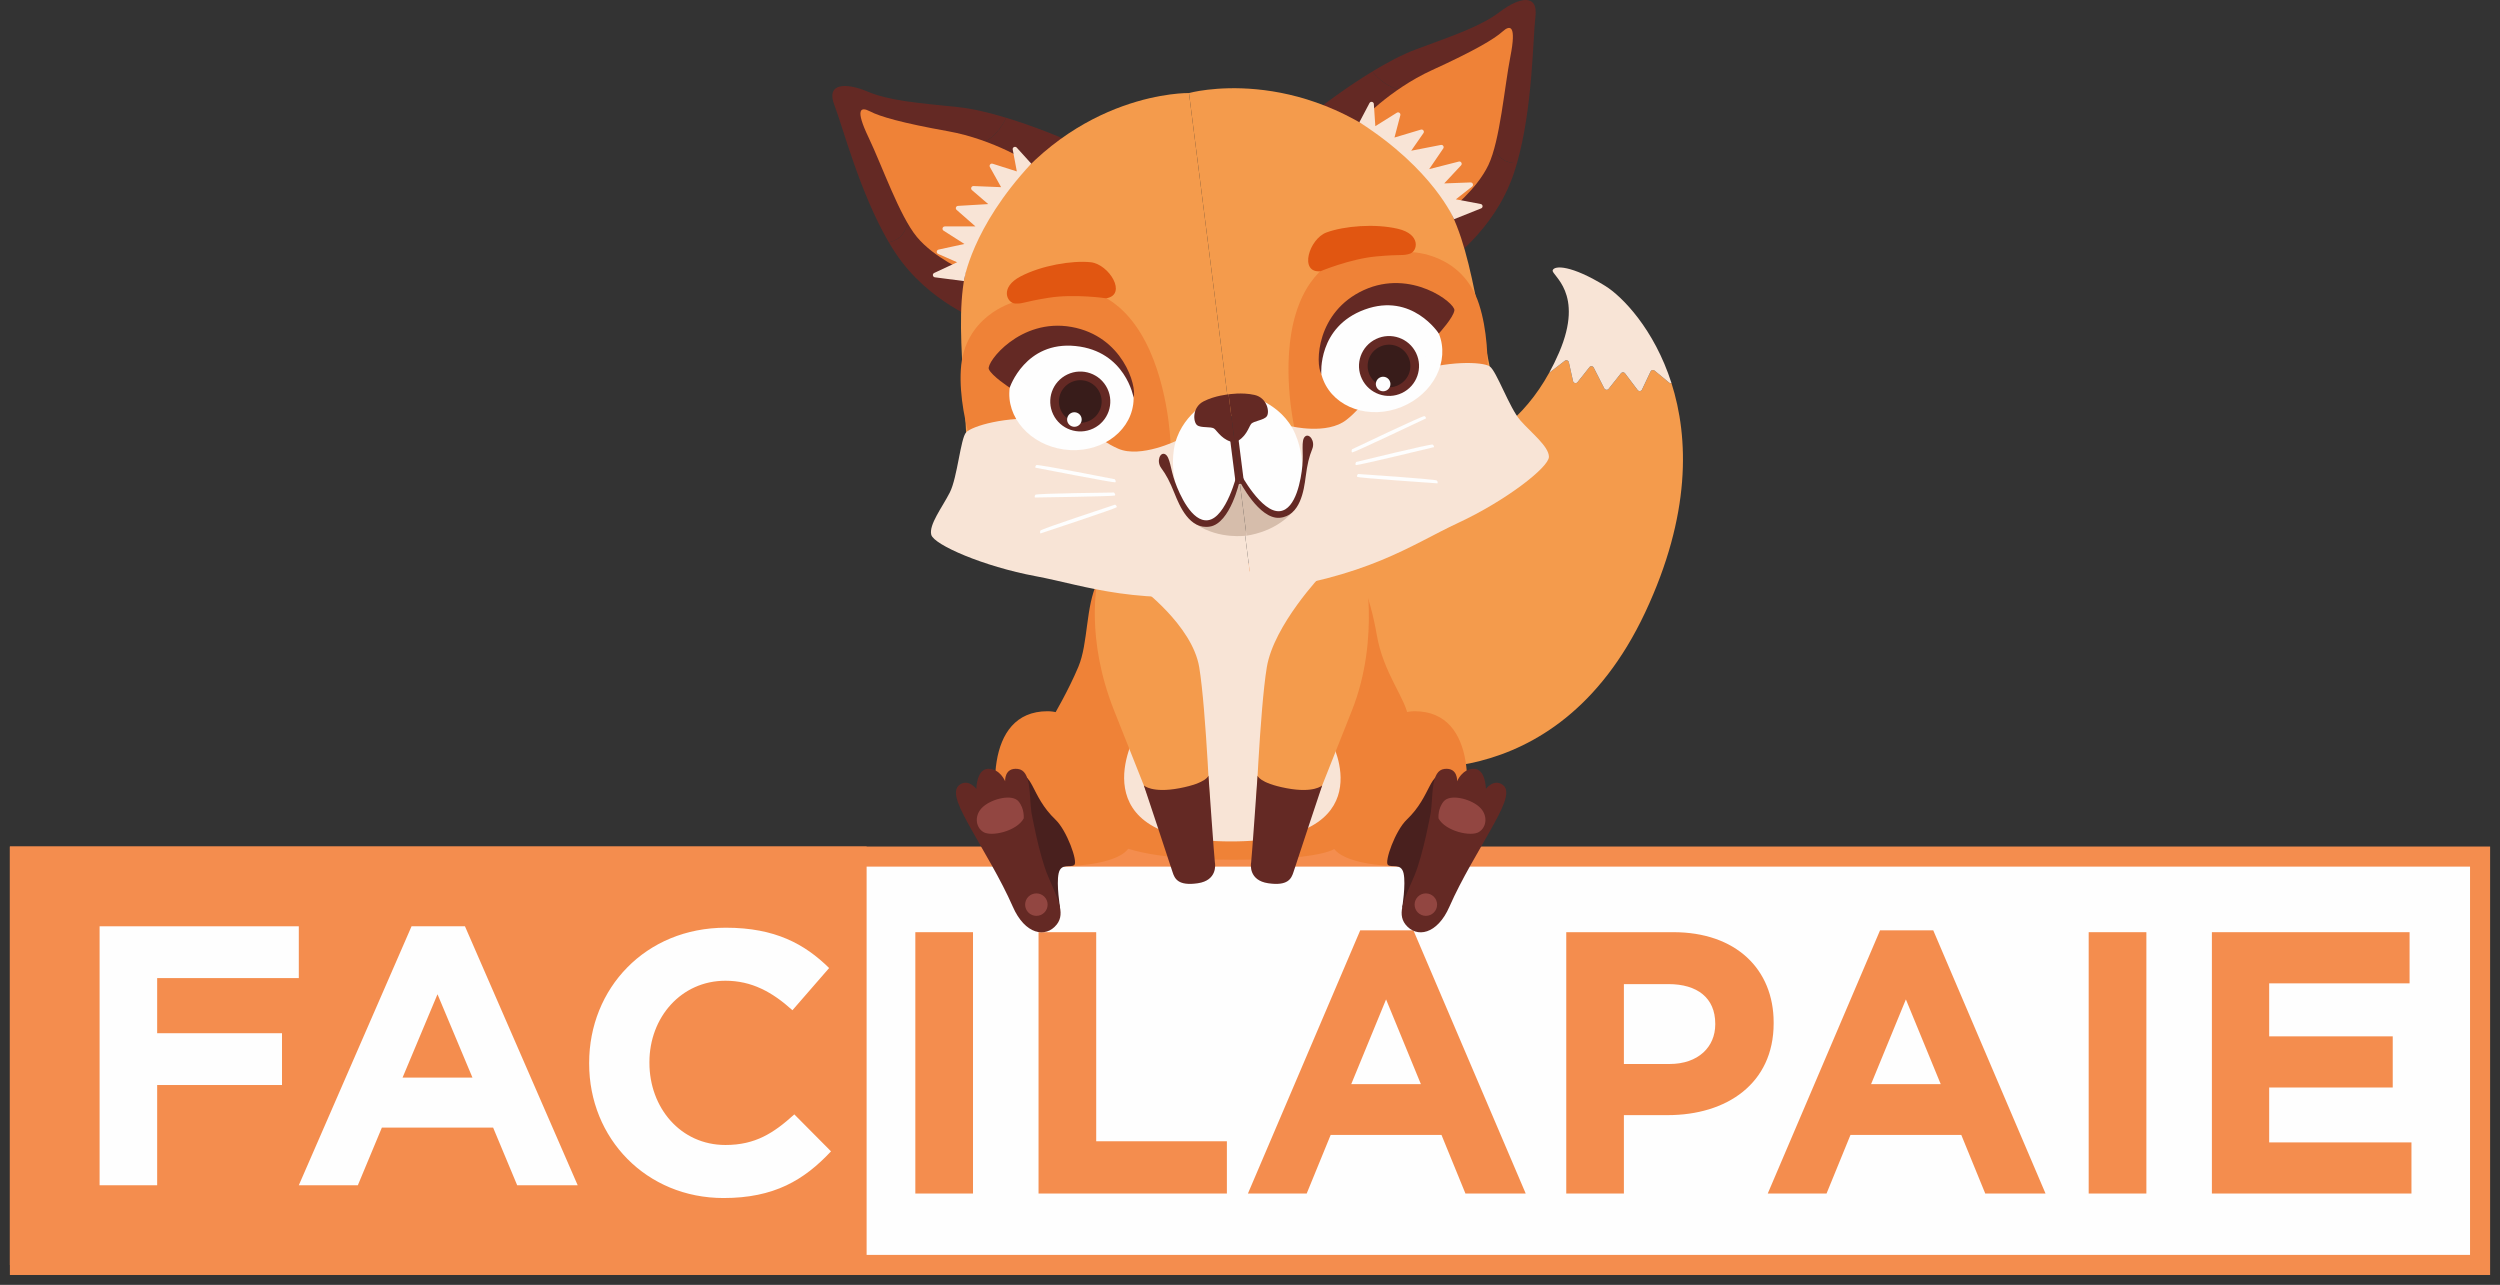 <?xml version="1.0" encoding="UTF-8"?>
<svg width="251px" height="129px" viewBox="0 0 251 129" version="1.1" xmlns="http://www.w3.org/2000/svg" xmlns:xlink="http://www.w3.org/1999/xlink">
    <rect x="0" y="0" width="251" height="129" fill="#333333" stroke="none"/>
    <title>E77CB7BA-84F4-41F7-8C85-F0505D0076A0</title>
    <g id="UI" stroke="none" stroke-width="1" fill="none" fill-rule="evenodd">
        <g id="_Facile-à-paie" transform="translate(-596, -350)">
            <g id="Group-82" transform="translate(597, 350)">
                <polygon id="Fill-1" fill="#FEFEFE" points="1 127 248 127 248 86 1 86"></polygon>
                <polygon id="Stroke-2" stroke="#F48D4E" stroke-width="2.017" points="1 127 248 127 248 86 1 86"></polygon>
                <polygon id="Fill-4" fill="#F48D4E" points="1 126 85 126 85 86 1 86"></polygon>
                <polygon id="Stroke-5" stroke="#F48D4E" stroke-width="2.017" points="1 126 85 126 85 86 1 86"></polygon>
                <polygon id="Fill-7" fill="#FEFEFE" points="9 93 29 93 29 98.2 14.779 98.2 14.779 103.735 27.312 103.735 27.312 108.936 14.779 108.936 14.779 119 9 119"></polygon>
                <path d="M46.436,108.194 L42.925,99.823 L39.416,108.194 L46.436,108.194 Z M40.32,93 L45.682,93 L57,119 L50.925,119 L48.509,113.21 L37.34,113.21 L34.927,119 L29,119 L40.32,93 Z" id="Fill-8" fill="#FEFEFE"></path>
                <g id="Group-81">
                    <path d="M58.151,106.787 L58.151,106.713 C58.151,99.253 63.788,93.142 71.871,93.142 C76.834,93.142 79.802,94.791 82.244,97.19 L78.561,101.427 C76.531,99.59 74.466,98.466 71.833,98.466 C67.397,98.466 64.202,102.137 64.202,106.637 L64.202,106.713 C64.202,111.21 67.323,114.957 71.833,114.957 C74.84,114.957 76.681,113.76 78.749,111.885 L82.433,115.596 C79.729,118.483 76.72,120.282 71.645,120.282 C63.902,120.282 58.151,114.32 58.151,106.787" id="Fill-9" fill="#FEFEFE"></path>
                    <polygon id="Fill-11" fill="#F48D4E" points="90.899 119.831 96.69 119.831 96.69 93.592 90.899 93.592"></polygon>
                    <polygon id="Fill-13" fill="#F48D4E" points="103.27 93.592 109.059 93.592 109.059 114.583 122.179 114.583 122.179 119.831 103.27 119.831"></polygon>
                    <path d="M141.657,108.848 L138.162,100.34 L134.664,108.848 L141.657,108.848 Z M135.567,93.405 L140.906,93.405 L152.182,119.832 L146.131,119.832 L143.725,113.947 L132.599,113.947 L130.192,119.832 L124.291,119.832 L135.567,93.405 Z" id="Fill-14" fill="#F48D4E"></path>
                    <path d="M166.625,106.825 C169.52,106.825 171.211,105.1 171.211,102.85 L171.211,102.776 C171.211,100.189 169.408,98.804 166.513,98.804 L162.039,98.804 L162.039,106.825 L166.625,106.825 Z M156.252,93.591 L167.002,93.591 C173.279,93.591 177.075,97.302 177.075,102.665 L177.075,102.738 C177.075,108.811 172.338,111.959 166.437,111.959 L162.039,111.959 L162.039,119.833 L156.252,119.833 L156.252,93.591 Z" id="Fill-15" fill="#F48D4E"></path>
                    <path d="M193.849,108.848 L190.351,100.34 L186.856,108.848 L193.849,108.848 Z M187.757,93.405 L193.098,93.405 L204.372,119.832 L198.32,119.832 L195.914,113.947 L184.788,113.947 L182.384,119.832 L176.481,119.832 L187.757,93.405 Z" id="Fill-16" fill="#F48D4E"></path>
                    <polygon id="Fill-17" fill="#F48D4E" points="208.704 119.831 214.496 119.831 214.496 93.592 208.704 93.592"></polygon>
                    <polygon id="Fill-18" fill="#F48D4E" points="221.074 93.592 240.922 93.592 240.922 98.728 226.825 98.728 226.825 104.05 239.231 104.05 239.231 109.185 226.825 109.185 226.825 114.697 241.11 114.697 241.11 119.831 221.074 119.831"></polygon>
                    <path d="M132.846,57.546 C134.835,51.481 139.114,48.844 144.034,46.525 C148.379,44.479 151.972,42.099 154.549,37.406 C154.571,37.399 154.592,37.39 154.611,37.375 L156.105,36.223 C156.253,36.109 156.472,36.187 156.515,36.37 L156.932,38.261 C156.98,38.473 157.251,38.537 157.387,38.366 L158.578,36.862 C158.695,36.717 158.924,36.739 159.007,36.907 L160.072,39 C160.158,39.167 160.389,39.19 160.503,39.043 L161.744,37.477 C161.849,37.344 162.049,37.347 162.152,37.482 L163.419,39.162 C163.536,39.316 163.774,39.29 163.86,39.117 L164.72,37.295 C164.789,37.142 164.987,37.1 165.116,37.204 L166.574,38.411 C166.647,38.471 166.738,38.482 166.814,38.459 C168.575,43.978 168.773,51.699 164.177,61.486 C155.066,80.877 137.901,76.762 137.901,76.762 C137.901,76.762 130.856,63.612 132.846,57.546" id="Fill-19" fill="#F49B4C"></path>
                    <path d="M166.574,38.411 L165.116,37.206 C164.987,37.099 164.79,37.142 164.72,37.294 L163.858,39.116 C163.775,39.292 163.536,39.316 163.42,39.161 L162.152,37.482 C162.05,37.346 161.85,37.344 161.745,37.477 L160.504,39.043 C160.387,39.19 160.158,39.166 160.072,39 L159.007,36.907 C158.924,36.738 158.693,36.717 158.579,36.864 L157.387,38.366 C157.252,38.537 156.98,38.472 156.932,38.263 L156.513,36.372 C156.473,36.187 156.253,36.108 156.103,36.225 L154.612,37.375 C154.593,37.389 154.571,37.399 154.55,37.406 C154.893,36.783 155.217,36.125 155.522,35.417 C158.135,29.368 154.719,27.634 154.891,27.135 C155.062,26.636 156.754,26.607 160.163,28.705 C161.852,29.744 165.085,33.041 166.815,38.458 C166.736,38.482 166.645,38.47 166.574,38.411" id="Fill-20" fill="#F8E4D6"></path>
                    <path d="M135.086,56.567 C135.086,56.567 136.549,59.741 137.221,63.702 C137.89,67.66 140.234,70.238 140.377,72.051 C140.52,73.864 133.297,84.935 133.297,84.935 C133.297,84.935 133.109,86.318 122.819,86.318 C112.529,86.318 110.714,84.479 110.714,84.479 L104.779,71.858 C104.779,71.858 106.268,69.333 107.269,66.945 C108.272,64.56 107.984,60.887 109.18,58.451 C110.378,56.019 135.086,56.567 135.086,56.567" id="Fill-21" fill="#EF8237"></path>
                    <path d="M132.664,74.437 C132.664,74.437 138.132,84.48 122.582,84.48 C107.027,84.48 112.983,73.794 112.983,73.794 L115.923,66.564 C115.923,66.564 113.2,58.571 113.417,58.453 C113.631,58.334 127.847,57.115 128.166,56.972 C128.488,56.83 132.147,56.569 132.147,56.569 C132.147,56.569 132.219,61.054 132.147,62.054 C132.076,63.057 132.664,74.437 132.664,74.437" id="Fill-22" fill="#F8E4D6"></path>
                    <path d="M135.929,56.567 C135.929,56.567 137.653,63.987 134.733,71.336 C131.814,78.684 129.901,83.503 129.901,83.503 L125.022,82.787 C125.022,82.787 125.484,71.241 126.187,66.995 C126.887,62.747 131.74,57.665 131.74,57.665 L135.929,56.567 Z" id="Fill-23" fill="#F49B4C"></path>
                    <path d="M109.18,58.452 C109.18,58.452 107.938,63.988 110.855,71.334 C113.775,78.685 115.686,83.504 115.686,83.504 L120.568,82.788 C120.568,82.788 120.103,71.239 119.403,66.994 C118.702,62.748 113.392,58.882 113.392,58.882 L109.18,58.452 Z" id="Fill-24" fill="#F49B4C"></path>
                    <path d="M148.315,13.44 C147.481,11.161 149.542,7.048 147.631,6.611 C145.718,6.177 142.283,9.408 139.557,8.985 C138.44,8.811 137.499,8.037 136.775,7.186 C134.021,8.859 131.7,10.667 131.7,10.667 C126.445,16.086 126.761,25.495 131.998,27.182 C137.239,28.866 144.251,26.388 144.251,26.388 C144.251,26.388 148.968,23.235 150.931,17.571 C151.064,17.179 151.191,16.775 151.307,16.367 C149.633,16.436 148.968,15.226 148.315,13.44" id="Fill-25" fill="#642924"></path>
                    <path d="M149.611,1.172 C147.753,2.578 145.325,3.426 141.218,4.937 C139.8,5.46 138.228,6.303 136.775,7.185 C137.499,8.038 138.442,8.81 139.557,8.986 C142.283,9.409 145.718,6.175 147.631,6.612 C149.542,7.047 147.481,11.16 148.315,13.441 C148.968,15.227 149.632,16.434 151.307,16.368 C152.889,10.846 152.892,3.89 153.158,1.67 C153.444,-0.71 151.467,-0.237 149.611,1.172" id="Fill-26" fill="#642924"></path>
                    <path d="M135.482,12.274 C135.482,12.274 138.488,9 142.767,7.044 C147.046,5.091 149.035,3.908 149.848,3.172 C150.66,2.438 151.251,2.573 150.646,5.659 C150.043,8.746 149.607,14.096 148.44,16.56 C147.275,19.024 144.566,21.117 144.566,21.117 L135.482,12.274 Z" id="Fill-27" fill="#EF8237"></path>
                    <path d="M122.465,41.567 L118.374,9.341 C118.374,9.341 129.247,6.3 139.999,15.459 C146.091,20.648 146.243,25.654 148.562,36.782 C133.938,47.673 124.621,44.067 122.465,41.567" id="Fill-28" fill="#F49B4C"></path>
                    <path d="M128.944,42.886 C128.944,42.886 127.536,36.59 129.104,31.473 C130.674,26.355 134.121,25.695 134.121,25.695 L140.813,25.324 C140.813,25.324 145.854,25.433 147.498,30.551 C149.144,35.668 147.918,42.414 147.918,42.414 C147.918,42.414 132.653,46.994 128.944,42.886" id="Fill-29" fill="#EF8237"></path>
                    <path d="M128.644,42.799 C128.644,42.799 132.236,43.671 134.171,42.162 C136.108,40.656 136.689,38.822 140.503,37.482 C144.315,36.144 147.87,36.327 148.561,36.781 C149.252,37.235 150.538,40.955 151.648,42.215 C152.759,43.474 154.514,44.831 154.512,45.869 C154.507,46.909 150.212,50.257 145.426,52.486 C140.637,54.714 136.363,58 124.734,59.468 C124.425,57.031 124.003,53.69 124.003,53.69 L128.644,42.799 Z" id="Fill-30" fill="#F8E4D6"></path>
                    <path d="M131.568,27.236 C131.568,27.236 134.549,25.986 137.174,25.746 C139.797,25.504 139.795,25.715 140.562,25.468 C141.332,25.221 141.689,23.522 139.357,22.973 C137.024,22.424 133.951,22.691 132.19,23.334 C130.43,23.978 129.391,27.421 131.568,27.236" id="Fill-31" fill="#E15611"></path>
                    <path d="M134.739,45.11 C134.739,45.11 141.86,41.706 142.015,41.777 C142.17,41.848 142.173,42.005 142.173,42.005 C142.173,42.005 134.928,45.448 134.78,45.421 C134.63,45.395 134.739,45.11 134.739,45.11" id="Fill-32" fill="#FEFEFE"></path>
                    <path d="M135.154,46.383 C135.154,46.383 142.704,44.534 142.847,44.636 C142.992,44.739 142.973,44.893 142.973,44.893 C142.973,44.893 135.294,46.751 135.149,46.694 C135.006,46.637 135.154,46.383 135.154,46.383" id="Fill-33" fill="#FEFEFE"></path>
                    <path d="M135.349,47.588 C135.349,47.588 143.14,48.106 143.261,48.246 C143.383,48.386 143.333,48.529 143.333,48.529 C143.333,48.529 135.413,47.985 135.285,47.885 C135.154,47.788 135.349,47.588 135.349,47.588" id="Fill-34" fill="#FEFEFE"></path>
                    <path d="M135.482,12.274 L136.497,10.347 C136.606,10.14 136.918,10.207 136.933,10.44 L137.083,12.668 L139.244,11.316 C139.422,11.207 139.644,11.369 139.594,11.57 L139.005,13.809 L141.659,13.013 C141.869,12.951 142.041,13.186 141.914,13.364 L140.685,15.132 L143.668,14.552 C143.87,14.512 144.018,14.738 143.901,14.909 L142.489,16.98 L145.464,16.222 C145.688,16.165 145.85,16.434 145.69,16.603 L143.999,18.415 L146.648,18.316 C146.872,18.308 146.977,18.591 146.801,18.729 L145.166,20.012 L147.661,20.482 C147.889,20.523 147.92,20.836 147.706,20.922 L144.981,22.01 C144.981,22.01 142.922,17.028 135.482,12.274" id="Fill-35" fill="#F8E4D6"></path>
                    <path d="M90.402,20.747 C90.64,18.333 87.619,14.862 89.361,13.966 C91.102,13.068 95.238,15.344 97.773,14.259 C98.81,13.812 99.529,12.828 100.017,11.826 C103.103,12.759 105.802,13.935 105.802,13.935 C112.246,17.877 114.288,27.069 109.635,30.003 C104.985,32.938 97.573,32.28 97.573,32.28 C97.573,32.28 92.217,30.395 88.903,25.397 C88.672,25.052 88.453,24.693 88.236,24.325 C89.875,23.973 90.219,22.641 90.402,20.747" id="Fill-36" fill="#642924"></path>
                    <path d="M86.084,9.188 C88.235,10.088 90.799,10.307 95.156,10.751 C96.657,10.903 98.391,11.331 100.019,11.825 C99.53,12.828 98.811,13.811 97.772,14.258 C95.239,15.344 91.101,13.068 89.362,13.966 C87.621,14.862 90.639,18.333 90.401,20.747 C90.217,22.64 89.877,23.975 88.235,24.327 C85.329,19.373 83.585,12.635 82.772,10.554 C81.9,8.316 83.935,8.285 86.084,9.188" id="Fill-37" fill="#642924"></path>
                    <path d="M102.54,16.43 C102.54,16.43 98.811,14.005 94.18,13.175 C89.548,12.346 87.323,11.695 86.354,11.184 C85.384,10.676 84.845,10.954 86.201,13.793 C87.557,16.63 89.317,21.705 91.064,23.8 C92.808,25.898 95.952,27.25 95.952,27.25 L102.54,16.43 Z" id="Fill-38" fill="#EF8237"></path>
                    <path d="M122.465,41.567 L118.374,9.341 C118.374,9.341 107.088,9.096 98.962,20.636 C94.357,27.177 95.46,32.064 95.996,43.413 C112.878,50.329 120.999,44.523 122.465,41.567" id="Fill-39" fill="#F49B4C"></path>
                    <path d="M116.52,44.453 C116.52,44.453 116.311,38.008 113.511,33.441 C110.714,28.873 107.212,29.091 107.212,29.091 L100.637,30.393 C100.637,30.393 95.781,31.75 95.467,37.117 C95.152,42.482 98.023,48.711 98.023,48.711 C98.023,48.711 113.954,49.355 116.52,44.453" id="Fill-40" fill="#EF8237"></path>
                    <path d="M117.223,44.205 C117.223,44.205 113.525,46.032 111.274,45.051 C109.025,44.072 108,42.44 103.972,42.091 C99.945,41.741 96.551,42.803 95.995,43.414 C95.438,44.027 95.123,47.947 94.361,49.444 C93.601,50.938 92.238,52.689 92.5,53.694 C92.765,54.699 97.763,56.876 102.957,57.845 C108.146,58.814 113.108,60.936 124.734,59.468 C124.425,57.03 124.003,53.692 124.003,53.692 L117.223,44.205 Z" id="Fill-41" fill="#F8E4D6"></path>
                    <path d="M110.066,29.949 C110.066,29.949 106.869,29.479 104.267,29.899 C101.666,30.317 101.721,30.519 100.915,30.472 C100.108,30.422 99.338,28.866 101.461,27.754 C103.581,26.644 106.628,26.138 108.491,26.326 C110.354,26.511 112.222,29.586 110.066,29.949" id="Fill-42" fill="#E15611"></path>
                    <path d="M110.927,48.115 C110.927,48.115 103.182,46.587 103.048,46.694 C102.917,46.801 102.953,46.955 102.953,46.955 C102.953,46.955 110.829,48.488 110.967,48.426 C111.103,48.362 110.927,48.115 110.927,48.115" id="Fill-43" fill="#FEFEFE"></path>
                    <path d="M110.845,49.45 C110.845,49.45 103.069,49.536 102.955,49.671 C102.843,49.804 102.9,49.949 102.9,49.949 C102.9,49.949 110.8,49.842 110.926,49.752 C111.053,49.659 110.845,49.45 110.845,49.45" id="Fill-44" fill="#FEFEFE"></path>
                    <path d="M110.955,50.666 C110.955,50.666 103.541,53.104 103.46,53.27 C103.374,53.436 103.46,53.56 103.46,53.56 C103.46,53.56 110.993,51.065 111.095,50.937 C111.198,50.811 110.955,50.666 110.955,50.666" id="Fill-45" fill="#FEFEFE"></path>
                    <path d="M102.54,16.43 L101.077,14.817 C100.92,14.644 100.634,14.786 100.677,15.014 L101.089,17.21 L98.656,16.437 C98.459,16.376 98.285,16.587 98.385,16.77 L99.512,18.792 L96.743,18.68 C96.526,18.671 96.419,18.944 96.584,19.087 L98.216,20.491 L95.183,20.671 C94.975,20.683 94.89,20.937 95.045,21.075 L96.931,22.729 L93.858,22.734 C93.627,22.734 93.541,23.035 93.734,23.159 L95.828,24.494 L93.236,25.057 C93.017,25.105 92.986,25.404 93.191,25.492 L95.095,26.331 L92.793,27.404 C92.584,27.502 92.634,27.813 92.862,27.842 L95.771,28.219 C95.771,28.219 96.522,22.883 102.54,16.43" id="Fill-46" fill="#F8E4D6"></path>
                    <path d="M143.457,33.486 C142.326,30.711 138.816,29.514 135.617,30.811 C132.415,32.108 130.737,35.408 131.869,38.183 C132.998,40.958 136.51,42.156 139.712,40.858 C142.912,39.561 144.591,36.261 143.457,33.486" id="Fill-47" fill="#FEFEFE"></path>
                    <path d="M131.661,37.546 C131.661,37.546 131.264,32.821 136.021,31.077 C140.779,29.333 143.457,33.486 143.457,33.486 C143.457,33.486 144.934,31.88 145.022,31.155 C145.11,30.428 140.679,26.952 135.928,29.124 C131.178,31.295 131.037,36.472 131.661,37.546" id="Fill-48" fill="#642924"></path>
                    <path d="M100.376,38.922 C100.779,35.955 103.88,33.923 107.302,34.384 C110.728,34.845 113.174,37.625 112.774,40.592 C112.371,43.562 109.27,45.594 105.846,45.133 C102.422,44.669 99.973,41.892 100.376,38.922" id="Fill-49" fill="#FEFEFE"></path>
                    <path d="M112.814,39.925 C112.814,39.925 112.02,35.249 106.977,34.74 C101.933,34.234 100.375,38.922 100.375,38.922 C100.375,38.922 98.546,37.734 98.276,37.055 C98.012,36.373 101.435,31.904 106.579,32.825 C111.723,33.75 113.152,38.73 112.814,39.925" id="Fill-50" fill="#642924"></path>
                    <path d="M123.456,48.302 L124.151,53.776 C124.151,53.776 126.879,53.507 128.745,51.445 C126.741,48.549 123.456,48.302 123.456,48.302" id="Fill-51" fill="#D6BDAB"></path>
                    <path d="M124.212,39.684 C124.212,39.684 127.657,40.383 129.031,43.545 C130.408,46.707 129.372,49.732 129.372,49.732 C129.372,49.732 128.869,51.946 126.999,51.549 C125.129,51.15 123.545,47.912 123.545,47.912 L122.961,43.319 L124.212,39.684 Z" id="Fill-52" fill="#FEFEFE"></path>
                    <path d="M122.962,44.421 L122.35,39.593 C122.35,39.593 123.696,39.363 124.961,39.653 C126.226,39.943 126.488,41.361 126.193,41.786 C125.9,42.212 124.854,42.242 124.602,42.58 C124.351,42.92 124.096,43.972 122.962,44.421" id="Fill-53" fill="#642924"></path>
                    <path d="M123.483,47.436 C123.483,47.436 125.654,51.549 127.519,51.318 C129.125,51.119 129.63,48.101 129.759,46.761 C129.885,45.424 129.604,44.219 130.021,43.834 C130.438,43.452 131.074,44.281 130.75,45.079 C130.428,45.878 130.261,46.562 130.088,47.878 C129.918,49.197 129.552,51.805 127.479,51.986 C125.406,52.164 123.455,48.301 123.455,48.301 L123.483,47.436 Z" id="Fill-54" fill="#642924"></path>
                    <path d="M123.456,48.302 L124.151,53.776 C124.151,53.776 121.438,54.194 119.12,52.659 C120.335,49.357 123.456,48.302 123.456,48.302" id="Fill-55" fill="#D6BDAB"></path>
                    <path d="M120.571,40.144 C120.571,40.144 117.409,41.676 116.866,45.081 C116.328,48.486 118.084,51.158 118.084,51.158 C118.084,51.158 119.122,53.178 120.833,52.327 C122.546,51.477 123.275,47.949 123.275,47.949 L122.691,43.354 L120.571,40.144 Z" id="Fill-56" fill="#FEFEFE"></path>
                    <path d="M122.962,44.421 L122.35,39.593 C122.35,39.593 120.992,39.705 119.837,40.299 C118.684,40.895 118.784,42.333 119.174,42.673 C119.568,43.012 120.59,42.779 120.918,43.046 C121.245,43.309 121.755,44.269 122.962,44.421" id="Fill-57" fill="#642924"></path>
                    <path d="M123.218,47.511 C123.218,47.511 122.139,51.994 120.274,52.231 C118.668,52.438 117.424,49.642 116.969,48.375 C116.512,47.111 116.481,45.874 115.983,45.605 C115.483,45.337 115.075,46.299 115.587,46.993 C116.097,47.686 116.428,48.306 116.924,49.54 C117.42,50.773 118.427,53.21 120.481,52.868 C122.532,52.526 123.457,48.302 123.457,48.302 L123.218,47.511 Z" id="Fill-58" fill="#642924"></path>
                    <polygon id="Fill-59" fill="#642924" points="122.914 44.029 123.49 48.583 123.907 48.531 123.233 43.212"></polygon>
                    <polygon id="Fill-60" fill="#642924" points="122.914 44.029 123.49 48.583 123.076 48.633 122.401 43.319"></polygon>
                    <path d="M138.537,86.929 C138.537,86.929 133.786,86.794 132.816,85.031 C131.847,83.266 135.601,71.42 141.026,71.408 C147.483,71.396 146.775,80.545 145.338,84.197 C143.904,87.846 139.592,86.333 138.537,86.929" id="Fill-61" fill="#EF8237"></path>
                    <path d="M139.779,91.132 C139.779,91.132 140.16,88.79 139.922,87.692 C139.684,86.594 138.702,87.167 138.342,86.832 C137.983,86.499 139.095,83.382 140.232,82.299 C142.798,79.859 142.44,77.262 144.248,77.934 C147.577,79.167 144.42,83.85 142.84,87.381 C141.261,90.911 139.779,91.132 139.779,91.132" id="Fill-62" fill="#49201E"></path>
                    <path d="M142.657,81.547 C142.657,81.547 141.904,85.769 141.008,87.917 C140.11,90.065 139.179,91.645 140.113,92.821 C141.22,94.218 143.303,93.824 144.522,91.032 C145.745,88.24 147.539,85.342 148.651,83.336 C149.761,81.334 150.786,79.49 149.888,78.81 C148.992,78.131 148.184,79.205 148.184,79.205 C148.184,79.205 148.167,77.192 146.981,77.188 C145.797,77.181 145.294,78.435 145.294,78.435 C145.294,78.435 145.387,77.038 144.02,77.2 C142.657,77.361 142.888,79.785 142.657,81.547" id="Fill-63" fill="#642924"></path>
                    <path d="M143.429,82.174 C143.429,82.174 143.322,81.207 143.951,80.456 C144.575,79.705 146.553,80.171 147.484,80.977 C148.418,81.78 148.292,83.034 147.484,83.533 C146.677,84.034 144.135,83.457 143.429,82.174" id="Fill-64" fill="#924641"></path>
                    <path d="M143.285,90.824 C143.285,90.201 142.78,89.697 142.153,89.697 C141.531,89.697 141.026,90.201 141.026,90.824 C141.026,91.446 141.531,91.952 142.153,91.952 C142.78,91.952 143.285,91.446 143.285,90.824" id="Fill-65" fill="#924641"></path>
                    <path d="M106.672,86.929 C106.672,86.929 111.422,86.794 112.392,85.031 C113.362,83.266 109.607,71.42 104.182,71.408 C97.726,71.396 98.433,80.545 99.87,84.197 C101.304,87.846 105.616,86.333 106.672,86.929" id="Fill-66" fill="#EF8237"></path>
                    <path d="M105.429,91.132 C105.429,91.132 105.048,88.79 105.286,87.692 C105.525,86.594 106.506,87.167 106.866,86.832 C107.226,86.499 106.113,83.382 104.977,82.299 C102.411,79.859 102.768,77.262 100.96,77.934 C97.632,79.167 100.788,83.85 102.368,87.381 C103.947,90.911 105.429,91.132 105.429,91.132" id="Fill-67" fill="#49201E"></path>
                    <path d="M102.551,81.547 C102.551,81.547 103.304,85.769 104.2,87.917 C105.098,90.065 106.03,91.645 105.096,92.821 C103.988,94.218 101.906,93.824 100.686,91.032 C99.464,88.24 97.67,85.342 96.557,83.336 C95.447,81.334 94.423,79.49 95.321,78.81 C96.217,78.131 97.024,79.205 97.024,79.205 C97.024,79.205 97.041,77.192 98.227,77.188 C99.411,77.181 99.914,78.435 99.914,78.435 C99.914,78.435 99.821,77.038 101.189,77.2 C102.551,77.361 102.32,79.785 102.551,81.547" id="Fill-68" fill="#642924"></path>
                    <path d="M101.779,82.174 C101.779,82.174 101.886,81.207 101.257,80.456 C100.631,79.705 98.656,80.171 97.724,80.977 C96.79,81.78 96.916,83.034 97.724,83.533 C98.532,84.034 101.074,83.457 101.779,82.174" id="Fill-69" fill="#924641"></path>
                    <path d="M101.923,90.824 C101.923,90.201 102.428,89.697 103.055,89.697 C103.677,89.697 104.182,90.201 104.182,90.824 C104.182,91.446 103.677,91.952 103.055,91.952 C102.428,91.952 101.923,91.446 101.923,90.824" id="Fill-70" fill="#924641"></path>
                    <path d="M120.329,77.87 C120.329,77.87 120.927,86.366 120.974,86.582 C121.022,86.796 121.215,88.395 119.254,88.68 C117.291,88.968 116.931,88.227 116.717,87.535 C116.503,86.844 113.841,78.854 113.841,78.854 C113.841,78.854 114.659,79.661 117.422,79.136 C120.186,78.611 120.329,77.87 120.329,77.87" id="Fill-71" fill="#642924"></path>
                    <path d="M125.261,77.87 C125.261,77.87 124.661,86.366 124.615,86.582 C124.565,86.796 124.375,88.395 126.335,88.68 C128.296,88.968 128.658,88.227 128.873,87.535 C129.087,86.844 131.748,78.854 131.748,78.854 C131.748,78.854 130.931,79.661 128.168,79.136 C125.404,78.611 125.261,77.87 125.261,77.87" id="Fill-72" fill="#642924"></path>
                    <path d="M133.446,38.012 C133.046,35.895 134.699,33.809 137.141,33.35 C139.581,32.892 141.882,34.234 142.282,36.351 C142.683,38.465 141.029,40.551 138.587,41.012 C136.148,41.471 133.846,40.126 133.446,38.012" id="Fill-73" fill="#FEFEFE"></path>
                    <path d="M135.738,38.043 C135.018,36.546 135.654,34.75 137.158,34.035 C138.659,33.317 140.457,33.949 141.177,35.446 C141.896,36.945 141.26,38.739 139.759,39.457 C138.258,40.174 136.457,39.54 135.738,38.043" id="Fill-74" fill="#642924"></path>
                    <path d="M136.522,37.669 C136.01,36.603 136.462,35.324 137.532,34.816 C138.599,34.305 139.881,34.754 140.393,35.821 C140.905,36.888 140.453,38.164 139.383,38.674 C138.316,39.185 137.034,38.736 136.522,37.669" id="Fill-75" fill="#381C1A"></path>
                    <path d="M138.527,38.24 C138.353,37.877 137.915,37.722 137.55,37.896 C137.186,38.071 137.031,38.506 137.205,38.87 C137.381,39.233 137.817,39.388 138.182,39.214 C138.549,39.038 138.701,38.604 138.527,38.24" id="Fill-76" fill="#FEFEFE"></path>
                    <path d="M102.449,41.577 C102.049,39.46 103.702,37.374 106.144,36.915 C108.584,36.457 110.885,37.799 111.285,39.916 C111.686,42.03 110.032,44.119 107.59,44.577 C105.151,45.036 102.849,43.693 102.449,41.577" id="Fill-77" fill="#FEFEFE"></path>
                    <path d="M104.741,41.609 C104.021,40.112 104.657,38.316 106.158,37.599 C107.661,36.881 109.46,37.515 110.18,39.012 C110.899,40.511 110.263,42.305 108.76,43.023 C107.261,43.738 105.46,43.106 104.741,41.609" id="Fill-78" fill="#642924"></path>
                    <path d="M105.525,41.234 C105.012,40.168 105.465,38.892 106.535,38.381 C107.602,37.87 108.884,38.319 109.396,39.386 C109.908,40.453 109.456,41.731 108.386,42.242 C107.319,42.753 106.037,42.301 105.525,41.234" id="Fill-79" fill="#381C1A"></path>
                    <path d="M107.53,41.805 C107.356,41.442 106.918,41.287 106.553,41.461 C106.189,41.636 106.034,42.071 106.208,42.437 C106.384,42.798 106.82,42.953 107.185,42.779 C107.549,42.606 107.704,42.169 107.53,41.805" id="Fill-80" fill="#FEFEFE"></path>
                </g>
            </g>
        </g>
    </g>
</svg>